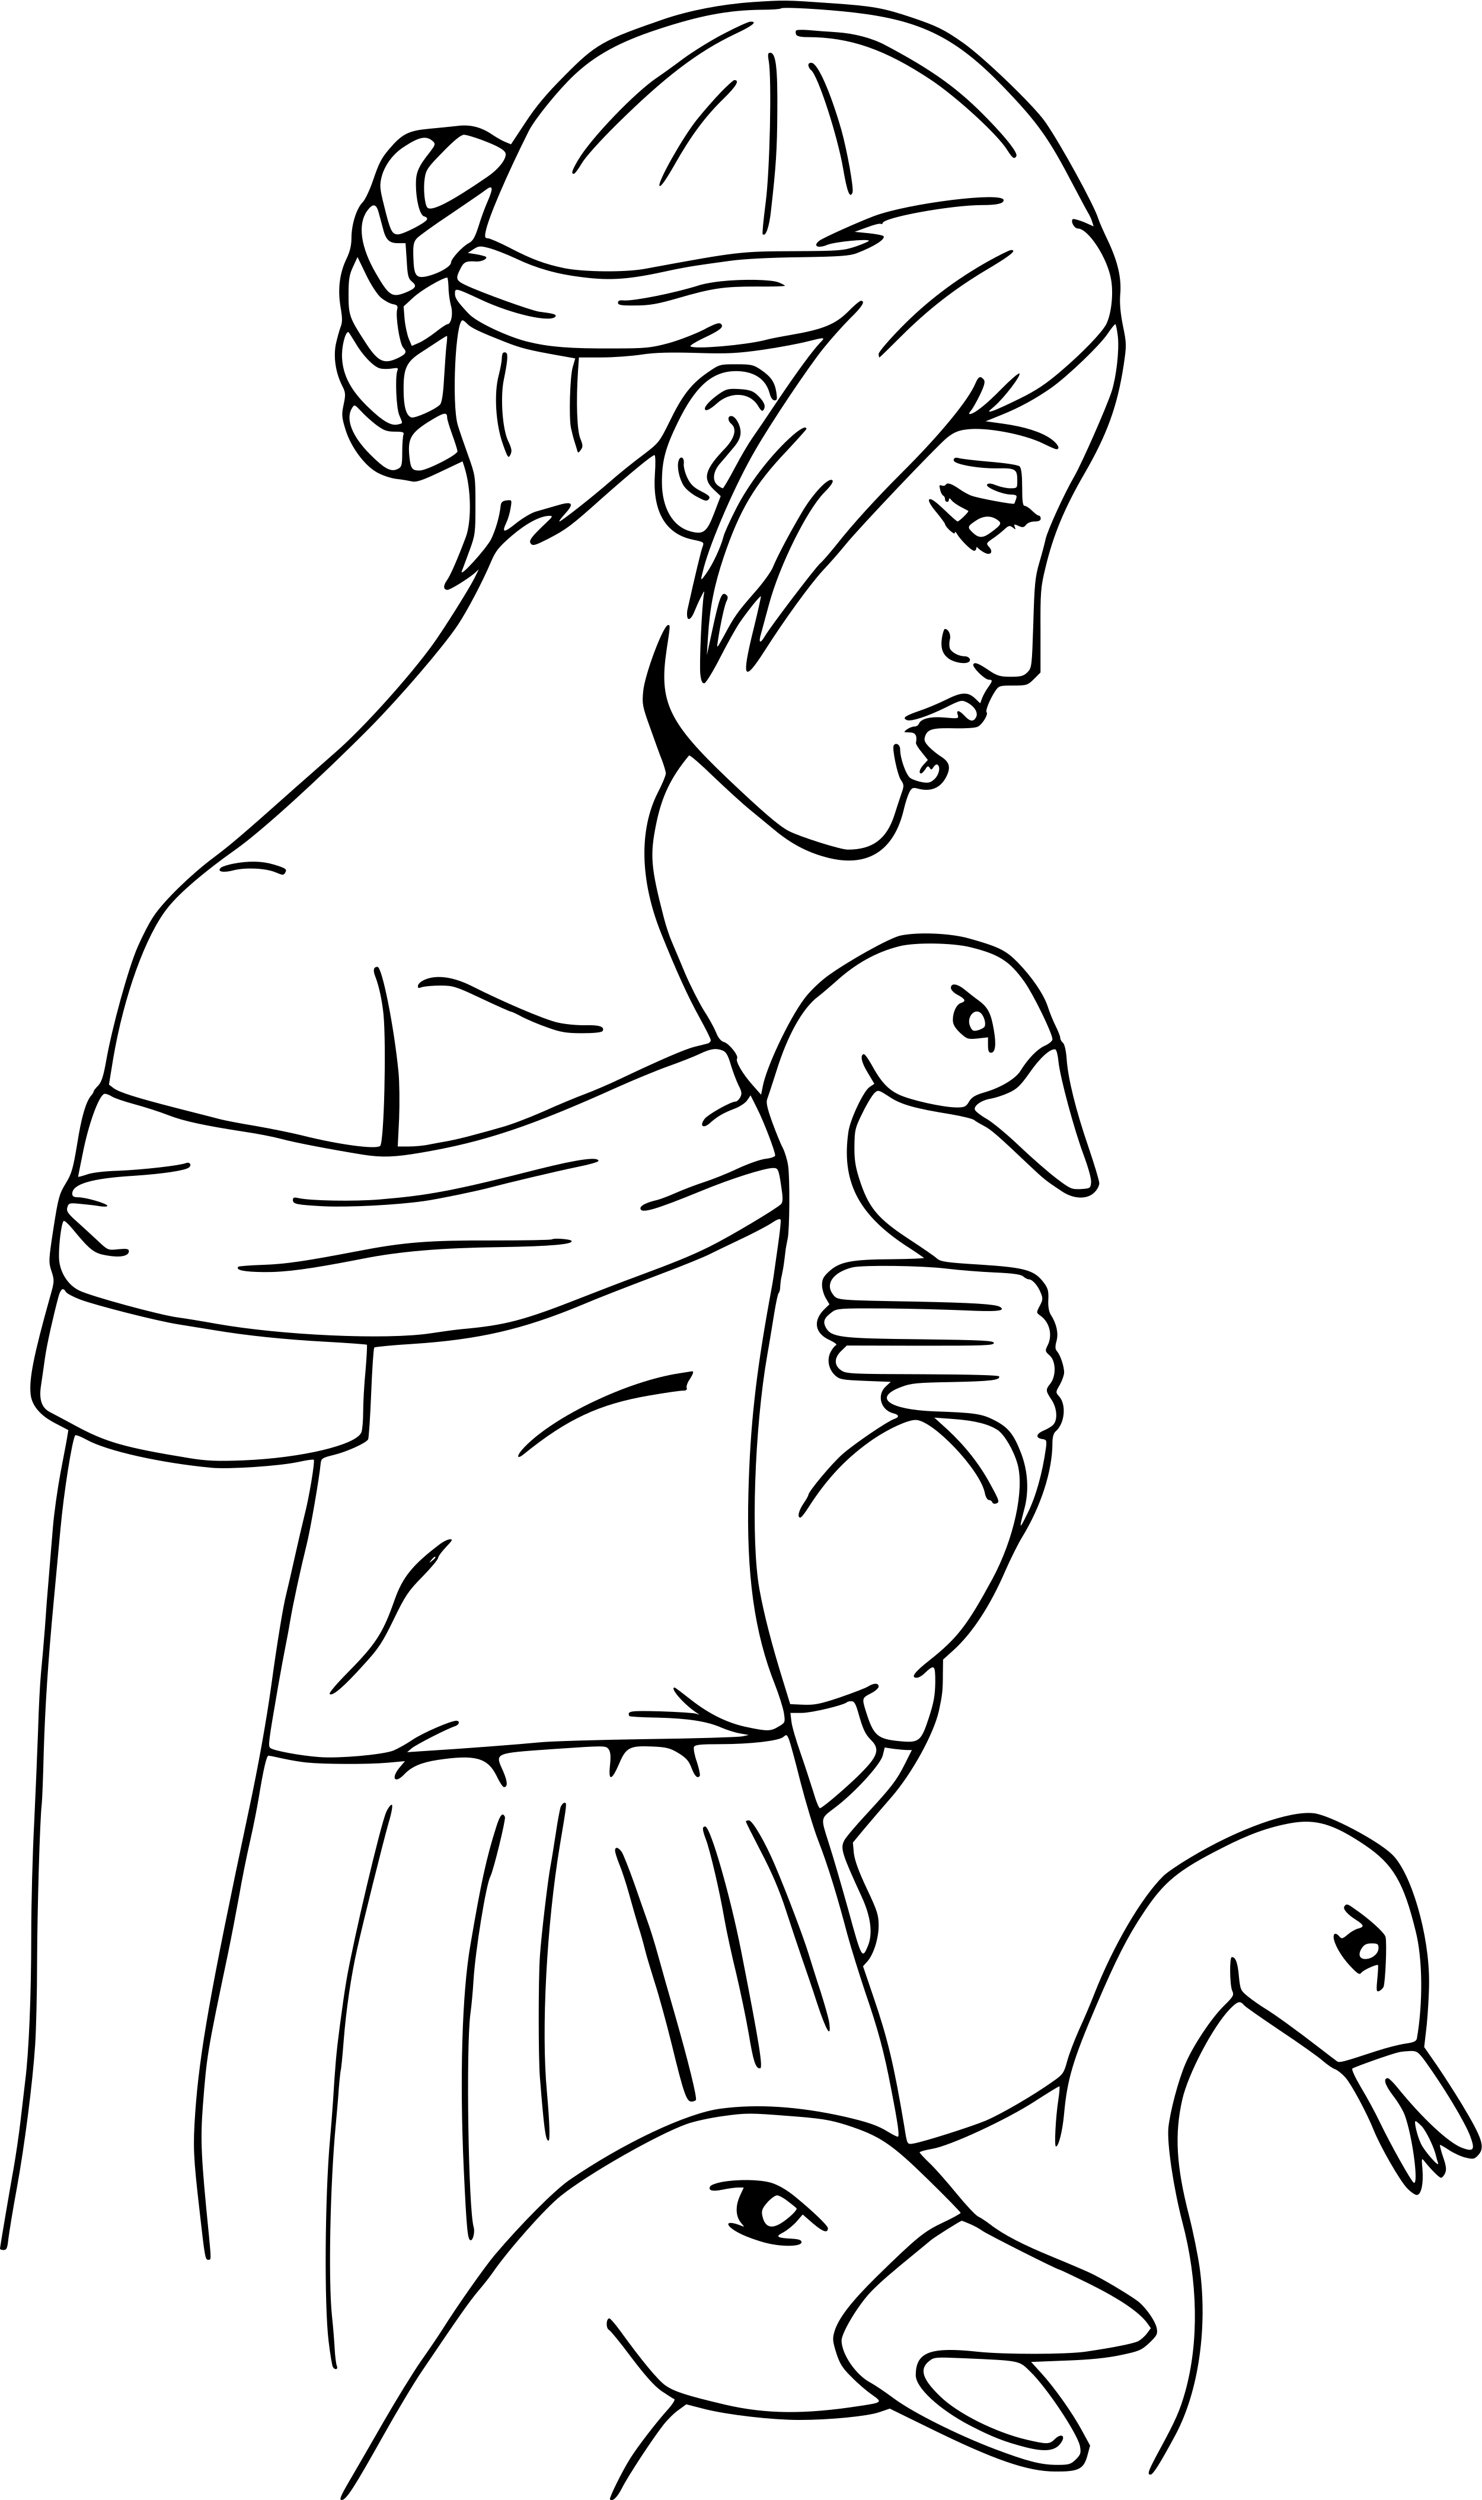  <svg version="1.0" xmlns="http://www.w3.org/2000/svg"
 width="759pt" height="1280pt" viewBox="0 0 759 1280"
 preserveAspectRatio="xMidYMid meet"><g transform="translate(0,1280) scale(0.1,-0.1)"
fill="#000000" stroke="none">
<path d="M3850 12789 c-156 -11 -321 -43 -450 -87 -313 -108 -348 -127 -510
-291 -91 -91 -146 -157 -199 -238 l-74 -112 -31 13 c-17 7 -48 25 -70 40 -54
36 -110 50 -176 41 -30 -3 -93 -10 -140 -14 -109 -10 -141 -26 -210 -108 -37
-44 -50 -69 -81 -161 -16 -46 -39 -95 -52 -108 -31 -31 -57 -113 -57 -182 0
-38 -8 -71 -25 -106 -36 -74 -46 -158 -31 -247 10 -59 10 -80 0 -104 -6 -16
-17 -56 -24 -87 -13 -67 -1 -146 32 -212 18 -35 19 -45 8 -97 -11 -51 -10 -65
9 -127 26 -87 95 -182 159 -219 27 -16 71 -31 102 -35 30 -3 67 -10 81 -13 20
-5 54 6 142 48 l116 55 10 -31 c34 -108 37 -273 7 -356 -42 -112 -79 -197 -97
-222 -20 -28 -19 -49 3 -49 14 0 104 56 137 84 l23 21 -22 -45 c-30 -59 -155
-258 -211 -336 -120 -167 -361 -434 -499 -554 -58 -51 -152 -134 -210 -185
-282 -251 -330 -291 -419 -358 -116 -87 -254 -222 -304 -298 -21 -30 -57 -100
-81 -155 -48 -108 -132 -414 -162 -584 -14 -80 -24 -110 -41 -128 -13 -13 -23
-26 -23 -29 0 -4 -6 -14 -13 -22 -27 -32 -50 -109 -72 -250 -21 -125 -28 -151
-59 -201 -32 -52 -38 -73 -62 -228 -25 -163 -26 -174 -10 -221 15 -46 15 -52
-8 -132 -84 -300 -108 -421 -99 -499 7 -58 50 -108 126 -147 l67 -35 -6 -37
c-3 -20 -19 -101 -34 -181 -15 -80 -33 -206 -39 -280 -6 -74 -16 -189 -21
-255 -6 -66 -15 -183 -20 -260 -6 -77 -15 -181 -20 -230 -5 -50 -12 -183 -15
-295 -4 -113 -13 -326 -20 -475 -8 -148 -15 -407 -15 -575 0 -307 -12 -597
-31 -745 -5 -44 -16 -136 -24 -205 -8 -69 -24 -177 -35 -240 -23 -127 -69
-401 -70 -412 0 -5 8 -8 19 -8 15 0 19 10 24 58 4 31 22 145 42 252 41 224 82
543 95 740 5 74 10 268 10 430 1 262 14 724 24 805 2 17 7 136 10 265 7 231
22 462 51 770 8 85 24 254 35 375 17 186 59 449 75 476 3 4 29 -6 58 -22 104
-58 383 -120 642 -144 89 -8 347 9 444 30 40 9 76 14 78 11 7 -7 -24 -195 -48
-286 -10 -41 -33 -138 -50 -215 -17 -77 -37 -163 -44 -191 -15 -59 -46 -247
-75 -459 -25 -181 -68 -422 -116 -645 -199 -937 -252 -1239 -274 -1544 -12
-176 -10 -226 21 -496 28 -248 30 -260 45 -260 16 0 16 -3 4 125 -41 408 -44
489 -31 664 20 257 22 271 127 771 19 91 45 228 59 305 13 77 38 201 55 275
17 74 37 176 45 225 24 146 40 216 50 216 6 0 39 -7 75 -15 36 -8 90 -17 120
-20 87 -9 317 -10 415 -1 l89 8 -27 -32 c-47 -56 -25 -87 24 -35 36 38 85 60
169 73 193 29 257 12 303 -81 15 -32 32 -58 38 -58 20 0 19 28 -4 81 -43 96
-51 92 258 114 264 18 268 18 282 -1 10 -14 12 -35 7 -83 -9 -83 9 -79 47 9
35 83 54 93 168 88 74 -3 93 -8 136 -34 39 -24 53 -40 66 -74 16 -44 32 -59
43 -42 3 5 -4 37 -15 71 -12 34 -18 68 -15 76 4 12 30 15 133 15 158 0 302 17
325 37 16 14 18 13 29 -13 6 -16 33 -114 59 -219 27 -104 68 -242 93 -305 47
-121 94 -274 147 -475 18 -66 59 -198 91 -294 67 -195 97 -307 133 -496 36
-185 44 -245 34 -245 -4 0 -25 10 -46 23 -56 35 -106 52 -232 81 -230 51 -440
65 -628 40 -174 -22 -503 -178 -778 -367 -77 -54 -248 -226 -380 -382 -51 -60
-197 -268 -267 -380 -21 -33 -71 -107 -112 -165 -40 -58 -126 -197 -191 -310
-65 -113 -143 -249 -175 -303 -45 -77 -53 -97 -39 -97 23 0 63 62 211 326 67
120 157 271 200 334 187 277 244 358 288 410 26 30 58 71 72 91 80 117 271
333 352 397 140 112 490 311 641 366 37 14 123 33 191 42 115 16 137 16 327 1
174 -13 217 -20 303 -47 170 -55 229 -94 418 -279 92 -90 167 -167 167 -171 0
-3 -41 -26 -90 -49 -98 -46 -133 -75 -338 -275 -132 -130 -197 -214 -218 -282
-11 -38 -10 -50 9 -111 18 -56 32 -78 79 -124 31 -32 78 -72 104 -90 55 -38
53 -40 -61 -57 -283 -44 -483 -42 -690 6 -199 47 -261 67 -306 98 -38 26 -122
127 -234 282 -25 34 -49 62 -54 62 -17 0 -19 -50 -2 -59 9 -5 61 -69 116 -143
70 -92 116 -144 153 -170 30 -20 59 -39 65 -41 7 -2 -8 -26 -33 -54 -56 -62
-152 -186 -191 -248 -42 -66 -111 -206 -105 -212 13 -13 37 10 62 59 30 60
154 249 211 322 21 27 56 62 78 77 l40 29 97 -25 c118 -29 340 -55 482 -55
154 0 350 19 410 40 l53 18 194 -95 c339 -167 511 -227 654 -227 119 -1 145
12 164 81 l14 52 -42 77 c-49 91 -142 222 -211 297 l-49 54 177 7 c119 4 211
13 281 28 96 20 107 25 148 63 39 38 43 45 37 76 -7 34 -50 97 -89 131 -26 23
-166 108 -232 141 -28 15 -123 55 -210 91 -154 63 -253 114 -323 168 -19 15
-47 33 -61 40 -15 8 -63 60 -109 116 -45 55 -106 125 -136 154 -30 28 -54 55
-54 58 0 4 29 12 64 18 91 15 383 150 530 246 65 42 120 76 122 74 2 -3 0 -31
-5 -64 -15 -97 -22 -244 -13 -244 14 0 34 79 42 170 16 175 46 275 164 550
101 237 161 355 242 476 105 159 175 217 404 333 134 69 239 107 353 127 127
22 218 -5 379 -114 143 -97 197 -188 259 -442 35 -140 37 -364 6 -545 -3 -16
-15 -22 -58 -28 -30 -4 -97 -21 -149 -38 -174 -57 -189 -61 -202 -53 -7 5 -51
38 -97 74 -110 85 -226 169 -276 199 -22 14 -59 39 -81 57 -40 32 -42 36 -49
106 -6 70 -17 98 -36 98 -13 0 -11 -145 2 -173 10 -22 6 -29 -44 -78 -66 -66
-158 -205 -197 -298 -36 -85 -77 -241 -86 -324 -8 -81 26 -308 71 -482 81
-305 86 -617 15 -871 -27 -96 -50 -147 -123 -282 -66 -121 -74 -142 -55 -142
14 0 51 60 129 205 118 222 165 550 123 855 -9 63 -33 183 -54 265 -66 255
-75 418 -35 595 30 132 156 372 243 463 40 41 53 45 73 21 7 -9 91 -67 186
-131 95 -63 192 -132 215 -152 24 -21 53 -41 65 -45 12 -4 36 -23 53 -42 32
-36 110 -182 145 -269 34 -85 133 -258 171 -298 20 -21 43 -37 52 -35 22 4 33
60 27 133 -5 54 -4 58 9 41 35 -44 77 -86 86 -86 6 0 15 10 21 23 8 18 6 37
-10 83 -11 32 -18 60 -16 62 1 2 22 -10 46 -26 24 -16 63 -34 86 -39 37 -9 44
-8 62 11 39 41 25 84 -83 264 -36 59 -93 148 -128 199 l-64 92 13 113 c6 62
12 160 12 218 2 241 -91 562 -190 656 -75 72 -316 199 -398 210 -123 16 -392
-80 -639 -229 -57 -34 -117 -75 -134 -92 -112 -110 -257 -358 -354 -605 -18
-47 -53 -129 -78 -183 -24 -54 -52 -127 -61 -162 -16 -59 -22 -67 -74 -103
-101 -72 -266 -167 -341 -199 -77 -32 -310 -106 -368 -117 -37 -6 -35 -11 -51
89 -53 316 -85 448 -157 659 l-54 159 20 22 c33 35 60 119 60 186 0 54 -7 76
-61 190 -41 87 -62 145 -66 181 l-5 54 58 70 c33 39 95 112 139 162 106 122
218 326 244 444 17 79 20 102 20 187 l1 74 51 46 c98 88 191 230 268 409 26
59 64 136 86 172 96 157 155 339 155 481 0 30 6 51 16 60 47 39 57 137 18 180
-18 20 -18 22 4 59 12 22 22 50 22 63 0 31 -19 88 -36 108 -10 11 -11 24 -3
53 11 40 0 89 -29 134 -10 16 -15 43 -13 78 2 45 -2 59 -24 88 -48 63 -93 76
-322 91 -179 11 -207 15 -226 33 -12 11 -75 54 -139 96 -165 108 -211 163
-259 316 -18 57 -24 96 -23 162 1 82 3 93 42 171 22 46 50 91 61 101 18 17 21
16 75 -19 59 -40 130 -60 316 -90 58 -10 112 -23 120 -30 8 -7 31 -20 50 -30
34 -17 71 -49 230 -200 75 -71 86 -80 169 -135 60 -40 130 -42 166 -5 14 13
25 34 25 47 0 13 -25 95 -55 184 -65 189 -105 351 -112 451 -3 44 -11 77 -19
84 -8 6 -14 18 -14 26 0 7 -11 35 -24 61 -13 26 -31 70 -40 99 -21 63 -80 150
-154 226 -61 62 -98 80 -252 123 -94 26 -258 33 -348 14 -56 -12 -271 -132
-376 -209 -39 -29 -92 -80 -117 -115 -78 -104 -195 -351 -213 -451 l-8 -40
-44 50 c-51 57 -88 121 -79 136 9 14 -42 78 -68 84 -14 4 -29 21 -40 50 -10
24 -38 75 -63 113 -24 39 -67 123 -95 188 -27 66 -59 139 -69 164 -11 25 -30
81 -41 125 -66 256 -71 316 -38 478 29 141 75 237 168 349 4 4 60 -45 126
-109 66 -63 149 -139 185 -168 36 -30 92 -76 125 -103 85 -71 168 -115 265
-141 211 -57 350 30 400 249 7 30 19 67 27 83 12 23 18 26 41 20 68 -19 118 1
148 59 24 47 18 75 -23 102 -21 13 -51 37 -66 53 -23 25 -26 34 -18 56 13 34
39 41 153 38 56 -1 106 2 117 9 23 12 54 64 44 73 -7 8 14 61 41 104 21 32 23
33 95 33 70 0 75 2 107 34 l33 33 0 214 c-1 197 1 223 25 321 40 168 96 303
200 483 116 200 169 346 201 556 15 101 15 110 -4 202 -13 64 -17 116 -14 156
8 84 -11 168 -61 275 -24 50 -47 102 -51 116 -20 67 -193 383 -272 496 -58 83
-309 325 -418 403 -98 69 -134 87 -264 131 -149 50 -200 59 -421 74 -226 16
-233 16 -400 5z m530 -54 c339 -40 517 -129 758 -379 177 -184 233 -263 357
-501 32 -60 65 -123 75 -140 10 -16 21 -40 24 -52 l7 -22 -50 22 c-28 11 -53
18 -57 15 -12 -12 8 -48 26 -48 54 0 154 -154 171 -265 12 -73 0 -176 -26
-226 -23 -43 -120 -144 -230 -238 -77 -66 -127 -100 -215 -143 -63 -31 -126
-60 -140 -63 -22 -6 -20 -3 13 25 49 42 142 163 127 168 -5 2 -47 -34 -93 -81
-75 -77 -138 -127 -161 -127 -5 0 -2 8 7 18 8 9 29 46 46 81 23 48 28 68 19
78 -17 20 -27 16 -42 -19 -36 -87 -185 -267 -377 -458 -132 -132 -251 -262
-336 -370 -33 -41 -70 -84 -83 -95 -26 -23 -251 -319 -282 -371 -25 -43 -35
-37 -20 13 6 21 24 89 41 151 54 199 194 480 282 570 35 35 49 56 42 63 -18
18 -100 -68 -156 -164 -68 -115 -128 -230 -149 -282 -9 -22 -51 -81 -95 -130
-87 -100 -101 -119 -155 -220 -37 -67 -38 -68 -32 -30 13 87 35 189 45 207 7
14 8 23 1 30 -25 25 -37 -4 -78 -197 l-24 -110 6 95 c9 149 32 264 81 410 82
241 158 369 324 543 54 58 99 108 99 111 0 19 -37 -1 -89 -50 -102 -95 -207
-233 -270 -356 -32 -62 -61 -127 -65 -143 -14 -56 -56 -146 -91 -194 -29 -40
-29 -39 -11 31 37 140 164 432 264 603 81 141 273 427 348 520 40 50 102 119
138 155 62 60 80 90 55 90 -6 0 -36 -25 -67 -57 -65 -64 -129 -90 -293 -118
-52 -9 -110 -20 -130 -26 -102 -26 -366 -49 -383 -32 -3 4 24 21 61 39 90 42
112 59 96 75 -9 9 -29 3 -91 -30 -44 -22 -124 -53 -178 -68 -90 -24 -116 -27
-284 -27 -222 -1 -327 7 -440 35 -103 26 -260 100 -300 143 -59 63 -70 80 -70
103 0 30 4 29 137 -33 157 -73 357 -118 378 -84 6 10 -10 15 -83 24 -42 6
-300 99 -379 137 -48 23 -51 33 -25 83 17 35 29 41 82 37 27 -1 58 14 49 24
-4 3 -26 9 -49 13 l-44 7 29 19 c26 17 34 18 79 6 28 -7 92 -32 141 -55 101
-48 208 -79 335 -94 147 -19 243 -12 450 34 41 9 102 20 135 25 33 5 110 16
170 24 68 10 205 17 360 19 206 3 258 7 294 21 90 35 146 71 136 87 -3 4 -38
11 -77 15 l-71 7 63 23 c34 13 66 21 71 18 5 -3 9 -1 9 3 0 29 350 93 510 93
77 0 110 8 110 25 0 45 -485 -15 -663 -81 -89 -34 -258 -110 -280 -126 -36
-27 -10 -42 39 -22 37 16 214 33 214 21 0 -3 -30 -16 -67 -29 -64 -21 -84 -23
-308 -24 -285 -1 -294 -2 -770 -90 -101 -19 -315 -17 -415 3 -100 21 -166 45
-279 104 -52 27 -103 49 -113 49 -14 0 -16 6 -11 33 13 70 110 295 221 516 31
62 154 213 234 288 108 101 231 168 425 232 215 71 361 99 533 101 52 0 97 3
100 7 8 8 228 -4 380 -22z m-1914 -651 c88 -33 124 -54 124 -74 0 -30 -40 -79
-95 -116 -189 -130 -285 -178 -306 -157 -14 14 -22 97 -14 149 6 44 16 58 93
136 56 58 93 88 108 88 12 0 52 -12 90 -26z m-247 -9 c12 -12 9 -19 -16 -52
-60 -75 -73 -105 -73 -165 0 -82 20 -160 42 -166 11 -2 17 -9 15 -15 -5 -17
-120 -76 -148 -77 -32 0 -40 16 -73 151 -21 83 -22 101 -12 142 15 60 59 120
116 156 79 52 115 58 149 26z m278 -307 c-13 -29 -34 -86 -46 -126 -18 -56
-29 -76 -49 -86 -34 -18 -92 -81 -92 -100 0 -19 -55 -52 -113 -68 -66 -17 -77
-4 -80 94 -2 63 1 79 18 98 11 12 87 67 170 122 82 56 164 111 180 124 40 31
43 13 12 -58z m-558 -55 c6 -21 15 -56 21 -78 15 -62 32 -80 78 -80 l39 0 6
-89 c4 -77 8 -93 27 -108 27 -22 20 -34 -33 -56 -69 -27 -85 -17 -151 97 -79
135 -95 252 -46 321 29 40 47 38 59 -7z m12 -437 c18 -15 45 -30 60 -33 23 -4
28 -9 23 -27 -9 -37 13 -176 31 -196 21 -23 15 -33 -29 -54 -71 -33 -101 -18
-166 83 -80 123 -85 137 -85 241 0 78 4 104 23 144 l23 50 44 -91 c25 -52 58
-102 76 -117z m346 54 c0 -28 6 -69 12 -93 13 -43 2 -97 -18 -97 -5 0 -32 -18
-61 -41 -28 -22 -67 -47 -86 -55 l-35 -15 -16 38 c-8 21 -18 66 -21 101 l-5
63 49 45 c39 37 145 99 174 103 3 1 6 -22 7 -49z m96 -188 c18 -20 65 -42 192
-92 84 -33 121 -42 271 -69 l90 -16 -13 -45 c-14 -49 -20 -255 -9 -310 4 -19
12 -51 18 -70 6 -19 13 -41 15 -49 3 -11 7 -10 17 5 12 16 12 24 -2 59 -17 41
-22 187 -12 342 l5 73 115 0 c63 0 157 7 208 15 68 10 145 12 280 8 160 -5
209 -2 337 16 83 12 184 31 227 42 97 24 97 24 66 -8 -40 -43 -115 -145 -218
-298 -51 -77 -109 -162 -128 -189 -19 -27 -59 -95 -89 -152 -30 -57 -58 -104
-61 -104 -4 0 -16 7 -26 15 -29 22 -25 69 10 110 16 18 46 54 67 79 28 32 39
55 40 80 1 38 -26 86 -48 86 -19 0 -19 -24 0 -40 30 -25 18 -73 -31 -125 -105
-109 -117 -156 -59 -211 l36 -34 -33 -86 c-38 -100 -56 -113 -124 -94 -89 25
-144 120 -144 251 0 110 18 177 81 306 91 187 177 262 297 263 92 0 153 -39
173 -112 6 -24 16 -38 26 -38 13 0 14 7 9 41 -8 52 -27 80 -78 115 -38 26 -49
29 -127 29 -86 0 -86 0 -151 -45 -81 -57 -127 -116 -192 -251 -51 -103 -54
-107 -137 -170 -47 -35 -122 -95 -166 -134 -94 -82 -251 -205 -260 -205 -4 0
9 18 30 41 49 54 36 65 -46 40 -35 -10 -82 -24 -104 -30 -22 -6 -68 -33 -103
-61 -62 -50 -74 -49 -48 6 8 16 17 48 21 72 7 43 7 43 -20 40 -21 -2 -29 -9
-31 -28 -6 -56 -26 -124 -49 -171 -26 -50 -163 -201 -150 -164 4 11 22 58 39
105 30 81 31 92 31 235 0 149 -1 151 -38 255 -21 58 -45 128 -53 155 -31 109
-11 535 25 535 4 0 15 -8 24 -18z m3332 -64 c8 -71 -8 -209 -32 -283 -27 -82
-151 -364 -191 -434 -53 -91 -138 -279 -147 -321 -4 -19 -18 -73 -32 -120 -22
-75 -25 -111 -31 -312 -7 -219 -8 -228 -30 -250 -19 -19 -33 -23 -86 -23 -53
0 -69 5 -107 30 -56 38 -77 47 -84 34 -8 -13 58 -79 79 -79 21 0 20 -6 -4 -40
-11 -15 -24 -39 -30 -54 l-10 -27 -27 26 c-37 34 -70 32 -151 -9 -37 -18 -98
-44 -135 -56 -72 -25 -88 -36 -62 -47 23 -8 106 19 201 66 73 37 80 38 106 25
39 -20 59 -53 47 -76 -13 -25 -31 -23 -59 7 -28 30 -44 32 -35 5 6 -19 3 -20
-64 -14 -74 7 -125 -5 -135 -32 -3 -8 -14 -14 -24 -14 -10 0 -27 -7 -38 -15
-18 -14 -17 -14 14 -15 31 0 40 -15 33 -54 -1 -5 12 -27 30 -48 l31 -39 -21
-23 c-21 -22 -28 -46 -13 -46 4 0 13 10 21 21 10 18 15 19 22 8 8 -12 11 -11
20 4 6 9 14 15 20 12 17 -11 9 -51 -15 -74 -20 -18 -30 -21 -62 -16 -22 4 -49
13 -61 21 -22 14 -53 100 -53 148 0 24 -23 37 -33 19 -9 -16 19 -149 36 -175
17 -25 18 -31 4 -70 -8 -24 -25 -74 -37 -113 -40 -122 -112 -175 -238 -175
-38 0 -243 65 -302 95 -50 26 -135 99 -314 269 -303 289 -352 392 -312 659 19
125 19 127 8 127 -25 0 -120 -253 -128 -340 -6 -63 -4 -77 36 -187 23 -65 50
-140 61 -167 10 -27 19 -57 19 -66 0 -10 -18 -54 -41 -98 -97 -191 -91 -450
16 -718 79 -197 140 -330 196 -431 32 -58 59 -111 59 -119 0 -7 -8 -15 -17
-17 -10 -3 -40 -10 -68 -17 -49 -13 -164 -62 -375 -162 -58 -28 -140 -63 -183
-79 -43 -16 -140 -56 -215 -90 -75 -33 -170 -69 -212 -80 -41 -12 -106 -30
-145 -40 -38 -11 -95 -24 -125 -30 -30 -5 -77 -14 -103 -19 -27 -6 -74 -10
-104 -10 l-56 0 7 143 c3 78 2 185 -3 237 -23 235 -84 540 -108 540 -19 0 -24
-17 -12 -47 20 -50 36 -127 43 -196 15 -160 3 -654 -17 -674 -20 -19 -210 6
-397 53 -52 13 -160 35 -240 49 -80 13 -161 29 -180 34 -19 5 -116 30 -215 55
-218 56 -305 83 -335 106 l-22 17 21 129 c55 326 168 638 282 779 63 78 187
183 345 295 131 92 428 362 688 624 156 158 375 413 450 525 50 75 128 224
170 323 24 57 40 77 107 135 75 64 146 102 194 102 17 0 15 -5 -15 -33 -80
-76 -94 -94 -81 -110 10 -12 23 -8 88 25 94 49 115 64 278 210 146 129 255
219 267 219 5 0 6 -44 2 -97 -13 -192 54 -307 194 -336 57 -12 59 -13 50 -37
-8 -20 -38 -146 -78 -325 -1 -5 -2 -18 -1 -27 2 -30 21 -20 37 20 8 20 23 55
35 77 15 31 18 34 14 13 -10 -54 -25 -368 -18 -413 4 -33 10 -45 21 -43 8 2
45 62 81 133 37 72 82 153 101 180 46 66 103 136 107 132 1 -2 -15 -76 -37
-165 -64 -258 -52 -283 56 -114 104 163 232 339 299 412 34 36 85 94 114 130
72 89 466 503 520 548 34 27 57 38 100 43 96 14 294 -23 394 -72 32 -16 62
-29 67 -29 23 0 7 29 -29 54 -50 35 -136 62 -246 77 l-87 12 79 32 c95 38 178
84 258 140 85 61 245 214 286 274 19 28 37 51 41 51 3 0 9 -28 13 -62z m-3907
-30 c37 -65 95 -126 128 -134 14 -4 41 -4 60 -1 31 5 35 4 29 -11 -12 -32 -6
-191 10 -228 19 -45 19 -41 -7 -47 -34 -9 -78 16 -154 90 -86 83 -127 160
-132 248 -4 54 15 135 32 135 2 0 17 -24 34 -52z m468 -20 c-3 -29 -8 -105
-12 -168 -4 -76 -11 -120 -20 -131 -21 -24 -130 -73 -148 -66 -26 10 -39 56
-39 142 -1 109 15 143 90 191 32 21 74 48 93 61 19 12 36 23 39 23 2 0 1 -24
-3 -52z m-361 -402 c40 -30 56 -36 98 -36 41 0 48 -3 43 -16 -3 -9 -6 -49 -6
-89 0 -65 -3 -76 -21 -85 -35 -19 -68 -2 -143 73 -93 93 -128 182 -93 238 12
19 13 19 44 -14 17 -19 52 -51 78 -71z m365 36 c0 -9 12 -48 26 -87 14 -38 26
-77 27 -85 2 -18 -155 -98 -193 -99 -39 -1 -47 10 -53 69 -10 93 6 122 97 180
79 49 96 53 96 22z m2681 -2712 c146 -36 200 -71 275 -176 46 -64 144 -265
144 -295 0 -9 -18 -24 -41 -34 -38 -18 -83 -64 -123 -128 -24 -39 -98 -84
-178 -108 -53 -15 -71 -26 -85 -49 -15 -26 -23 -30 -63 -30 -70 0 -239 38
-297 66 -57 27 -94 69 -140 154 -17 30 -34 54 -39 53 -20 -5 -13 -41 20 -95
l34 -57 -24 -16 c-31 -20 -100 -166 -109 -230 -36 -251 48 -419 290 -580 50
-32 93 -62 97 -65 4 -3 -68 -6 -161 -7 -209 -1 -269 -13 -322 -60 -32 -29 -39
-42 -39 -72 0 -20 9 -50 19 -67 l19 -32 -23 -22 c-63 -60 -54 -126 24 -161 25
-12 40 -23 33 -26 -7 -3 -19 -18 -28 -35 -20 -39 -11 -87 22 -119 24 -22 35
-24 156 -29 l130 -5 -26 -24 c-47 -44 -25 -121 39 -137 30 -7 32 -20 5 -29
-34 -11 -202 -125 -265 -180 -54 -47 -175 -192 -175 -209 0 -4 -11 -24 -25
-44 -25 -37 -33 -72 -16 -72 5 0 24 24 42 53 97 151 198 257 332 349 80 54
176 98 216 98 89 0 333 -258 355 -375 4 -20 13 -35 21 -35 7 0 15 -5 17 -12 3
-7 12 -9 22 -5 16 6 13 16 -30 94 -55 104 -132 201 -223 285 l-66 60 95 -7
c112 -8 183 -26 230 -57 35 -24 82 -105 101 -173 37 -132 -19 -387 -129 -590
-129 -238 -180 -303 -321 -415 -78 -61 -99 -90 -66 -90 9 0 26 9 38 21 53 50
57 47 57 -43 -1 -66 -7 -104 -33 -183 -39 -120 -50 -129 -146 -120 -118 11
-137 27 -177 155 -20 64 -19 67 26 90 22 11 40 27 40 35 0 19 -24 19 -53 1
-12 -8 -77 -33 -144 -56 -103 -35 -132 -40 -189 -38 l-67 3 -37 120 c-57 184
-97 338 -120 465 -46 251 -26 828 40 1205 11 61 26 155 35 210 9 55 19 102 23
105 4 3 8 19 8 35 1 17 4 41 8 55 3 14 9 45 12 70 3 25 7 54 8 65 2 11 6 35
10 53 10 43 12 315 2 376 -4 27 -16 67 -27 89 -12 22 -36 82 -55 134 -25 70
-31 99 -25 115 5 13 26 77 47 143 57 184 134 322 213 382 20 15 60 50 90 76
102 93 207 152 326 182 79 21 276 18 366 -5z m-1269 -529 c17 -7 27 -25 41
-73 10 -34 28 -81 39 -104 17 -33 19 -44 9 -62 -6 -12 -17 -22 -24 -22 -24 0
-138 -64 -158 -88 -29 -38 -7 -53 28 -21 37 33 68 51 126 73 26 10 55 29 64
43 l17 25 34 -68 c34 -67 92 -219 92 -240 0 -6 -22 -14 -49 -17 -27 -3 -91
-26 -143 -50 -52 -25 -130 -56 -174 -70 -43 -14 -108 -39 -144 -55 -36 -16
-78 -32 -95 -36 -52 -12 -85 -28 -85 -42 0 -30 71 -10 315 90 148 61 321 116
365 116 25 0 28 -6 41 -94 9 -58 9 -79 0 -90 -18 -21 -261 -166 -366 -218 -95
-47 -176 -80 -370 -152 -66 -24 -196 -74 -290 -111 -295 -116 -387 -140 -610
-160 -33 -3 -104 -13 -157 -21 -225 -35 -766 -11 -1103 49 -77 14 -165 28
-195 32 -87 11 -453 110 -507 139 -55 28 -94 89 -100 154 -5 56 10 188 23 201
3 3 23 -14 43 -38 93 -113 112 -128 179 -139 68 -12 112 -3 112 22 0 12 -11
14 -54 10 -54 -6 -54 -5 -107 45 -30 28 -78 72 -108 99 -45 40 -52 52 -46 71
7 22 11 23 69 17 33 -3 78 -8 99 -12 20 -3 37 -2 37 2 0 12 -111 44 -150 44
-22 0 -30 5 -30 18 0 50 100 79 315 92 150 10 262 27 282 42 17 13 5 31 -15
23 -33 -13 -224 -34 -342 -39 -77 -2 -141 -10 -167 -20 -24 -8 -43 -13 -43
-11 0 2 13 67 29 145 31 145 82 280 108 280 7 0 24 -6 36 -14 12 -8 65 -26
117 -40 52 -14 130 -39 173 -56 77 -30 184 -53 392 -85 61 -9 144 -25 185 -36
69 -19 259 -55 420 -81 96 -15 161 -13 300 11 321 55 555 133 1005 336 83 37
199 85 258 106 59 21 131 49 160 63 57 27 84 31 119 17z m1719 -57 c9 -84 81
-350 129 -478 24 -65 40 -122 38 -140 -3 -30 -5 -31 -53 -34 -47 -2 -54 1
-125 55 -41 31 -127 106 -190 166 -63 60 -139 123 -168 139 -30 17 -56 38 -59
46 -8 20 34 50 82 57 22 4 63 17 91 30 42 19 60 36 108 104 53 77 108 125 131
118 6 -2 13 -30 16 -63z m-1436 -936 c-9 -62 -18 -129 -21 -148 -2 -19 -13
-82 -24 -140 -70 -386 -98 -643 -107 -981 -11 -423 30 -718 137 -987 21 -54
41 -118 45 -144 7 -46 6 -48 -26 -67 -41 -25 -57 -26 -157 -5 -103 20 -200 68
-294 142 -43 34 -80 62 -83 62 -27 0 46 -85 111 -128 19 -13 19 -13 -1 -6 -11
4 -93 9 -182 12 -156 4 -172 2 -160 -24 1 -3 65 -7 142 -8 159 -4 256 -19 329
-51 28 -12 71 -26 96 -30 l45 -8 -33 -7 c-18 -4 -238 -11 -490 -14 -251 -4
-500 -11 -552 -17 -90 -9 -389 -32 -585 -44 l-90 -6 25 21 c22 18 177 98 223
113 20 7 23 27 4 27 -28 0 -172 -62 -225 -98 -31 -21 -76 -46 -98 -55 -55 -21
-279 -41 -379 -33 -97 7 -234 33 -250 46 -13 11 -11 24 40 320 14 80 30 165
35 190 5 25 17 86 25 135 16 95 54 270 85 395 18 69 66 346 72 415 3 28 7 31
68 46 66 16 163 60 175 79 4 6 11 113 16 237 5 125 12 230 16 234 5 3 91 12
193 18 341 22 567 74 870 200 80 34 211 85 388 152 128 48 250 98 271 110 9 5
72 35 141 68 69 32 145 72 170 88 31 21 46 26 48 17 2 -7 -4 -64 -13 -126z
m860 -123 c66 -8 178 -17 250 -20 93 -4 134 -10 145 -20 9 -8 22 -15 29 -15
18 0 46 -31 61 -69 12 -29 11 -37 -5 -67 -18 -34 -18 -35 3 -50 48 -33 64
-101 37 -153 -13 -26 -13 -30 10 -50 33 -28 35 -105 5 -144 -26 -32 -25 -38 5
-83 27 -40 33 -98 12 -125 -7 -10 -30 -24 -51 -33 -41 -17 -44 -39 -7 -44 21
-3 23 -7 17 -50 -17 -122 -51 -246 -93 -329 -43 -88 -45 -86 -18 17 26 93 20
198 -16 291 -38 98 -66 132 -139 169 -63 32 -102 37 -305 44 -234 9 -317 70
-169 125 48 19 83 22 257 25 202 4 251 10 244 29 -2 6 -142 10 -392 11 -363 1
-392 2 -417 20 -37 25 -37 64 1 100 l28 27 377 -1 c322 0 376 1 376 14 0 12
-56 15 -372 19 -413 4 -460 10 -488 59 -17 32 -10 50 32 81 24 18 43 19 265
18 131 -1 317 -6 413 -10 166 -8 215 -3 181 18 -23 14 -139 21 -436 27 -397 7
-395 7 -417 34 -45 55 -2 116 97 141 54 13 358 9 480 -6z m-4508 -119 c4 -8
38 -26 75 -40 80 -30 391 -109 498 -126 41 -7 125 -20 185 -30 167 -28 359
-48 579 -60 110 -6 202 -13 205 -15 2 -3 -1 -63 -7 -133 -7 -70 -12 -164 -12
-209 0 -45 -4 -93 -9 -106 -25 -65 -307 -132 -607 -144 -130 -5 -184 -3 -271
11 -337 55 -432 82 -593 170 -52 28 -108 58 -124 66 -43 22 -57 65 -46 136 5
33 14 95 20 139 10 72 43 217 70 318 11 39 24 47 37 23z m4058 -2153 c25 -89
36 -112 68 -144 42 -42 33 -78 -41 -154 -55 -59 -203 -187 -222 -193 -5 -2
-21 36 -35 85 -15 48 -45 140 -67 203 -22 63 -43 134 -45 158 l-5 42 58 0 c51
0 217 40 232 55 3 3 13 5 23 5 14 0 22 -15 34 -57z m252 -193 l23 0 -36 -72
c-42 -83 -65 -114 -199 -259 -53 -57 -103 -116 -111 -132 -21 -40 -13 -66 89
-288 47 -102 58 -189 32 -252 -29 -70 -32 -66 -100 183 -40 143 -76 267 -101
345 -42 132 -43 123 32 180 100 75 232 219 245 267 l10 41 46 -7 c25 -3 56 -6
70 -6z m2651 -1592 c94 -130 205 -313 232 -386 26 -70 17 -81 -44 -58 -69 27
-202 151 -330 309 -21 26 -43 47 -48 47 -26 0 -15 -35 26 -89 26 -33 53 -79
61 -102 40 -111 72 -361 45 -344 -13 8 -116 191 -171 305 -25 53 -70 135 -99
183 -29 49 -49 92 -44 96 9 8 204 77 239 84 11 3 37 5 57 6 34 1 41 -4 76 -51z
m-16 -335 c23 -25 64 -110 73 -153 2 -8 6 -24 10 -35 9 -28 -71 62 -88 100
-18 37 -37 115 -27 115 3 0 18 -12 32 -27z m-2316 -499 c22 -9 51 -25 66 -36
27 -19 382 -198 393 -198 3 0 75 -34 160 -76 151 -75 247 -141 289 -196 l20
-28 -20 -27 c-12 -16 -32 -33 -45 -40 -26 -12 -130 -33 -267 -53 -99 -15 -417
-15 -552 -1 -246 27 -320 -1 -320 -120 0 -64 119 -174 277 -257 114 -59 178
-84 287 -112 95 -24 148 -19 176 18 32 40 7 59 -30 22 -25 -25 -39 -25 -142
-1 -158 37 -351 133 -441 220 -93 89 -110 141 -59 182 26 21 32 21 177 15 296
-13 283 -11 342 -69 85 -82 242 -319 254 -381 6 -35 4 -43 -21 -68 -26 -25
-35 -28 -95 -28 -83 0 -153 18 -320 81 -189 72 -414 184 -514 257 -47 35 -102
72 -121 82 -76 39 -149 146 -150 216 0 41 86 184 153 253 47 48 98 92 235 204
26 21 57 47 69 57 17 15 152 100 159 100 1 0 19 -7 40 -16z"/>
<path d="M3710 12629 c-63 -32 -158 -91 -210 -129 -52 -39 -112 -82 -133 -96
-114 -76 -341 -312 -406 -423 -32 -54 -37 -71 -22 -71 5 0 23 24 40 53 17 30
91 113 178 199 247 244 416 373 610 465 88 41 115 64 76 62 -10 0 -70 -27
-133 -60z"/>
<path d="M4078 12644 c-4 -3 -4 -12 -1 -20 3 -9 22 -14 57 -14 219 0 399 -63
634 -219 133 -89 340 -279 389 -357 29 -45 37 -51 48 -34 9 15 -44 85 -142
186 -153 159 -285 254 -533 385 -65 34 -155 58 -245 64 -50 3 -115 8 -146 11
-30 2 -58 2 -61 -2z"/>
<path d="M3937 12488 c16 -89 6 -564 -16 -728 -11 -85 -18 -157 -15 -159 15
-16 34 36 43 124 25 220 31 308 32 500 2 229 -7 305 -37 305 -11 0 -13 -9 -7
-42z"/>
<path d="M4140 12467 c0 -8 6 -20 14 -26 36 -30 135 -335 164 -504 20 -119 35
-157 48 -123 8 20 -28 217 -57 321 -55 191 -119 337 -151 343 -11 2 -18 -3
-18 -11z"/>
<path d="M3692 12328 c-34 -35 -88 -97 -121 -138 -75 -93 -207 -328 -193 -342
6 -6 32 30 77 109 83 147 157 247 253 340 64 63 81 93 53 93 -5 0 -36 -28 -69
-62z"/>
<path d="M5062 11463 c-169 -95 -315 -206 -444 -337 -65 -66 -118 -128 -118
-138 0 -10 2 -18 4 -18 2 0 50 47 107 104 140 140 275 245 437 342 127 75 163
104 130 104 -7 0 -60 -26 -116 -57z"/>
<path d="M3694 11360 c-40 -4 -87 -13 -105 -18 -126 -41 -347 -85 -397 -80
-19 2 -27 -2 -27 -12 0 -12 16 -15 90 -14 72 0 115 8 215 37 179 52 237 60
403 60 81 -1 147 1 147 4 0 2 -14 10 -32 17 -35 15 -183 18 -294 6z"/>
<path d="M2576 10993 c-3 -3 -6 -16 -6 -29 0 -12 -7 -51 -16 -86 -25 -94 -15
-249 21 -351 25 -71 29 -76 39 -55 9 18 7 31 -11 69 -30 61 -41 225 -23 314
19 92 23 132 12 139 -5 3 -12 3 -16 -1z"/>
<path d="M3685 10785 c-42 -29 -75 -62 -75 -77 0 -17 24 -7 61 26 69 63 168
58 210 -10 18 -30 24 -33 31 -20 11 19 0 42 -36 76 -21 19 -40 25 -89 28 -55
3 -67 1 -102 -23z"/>
<path d="M3475 10440 c-9 -30 3 -89 26 -126 10 -17 41 -43 68 -57 42 -23 50
-25 61 -13 9 12 3 19 -38 40 -39 20 -55 35 -72 70 -12 25 -20 58 -18 72 4 33
-18 44 -27 14z"/>
<path d="M4886 10451 c-4 -5 -1 -13 5 -16 28 -18 133 -34 213 -33 98 2 106 -3
106 -64 0 -37 -1 -38 -35 -38 -20 0 -52 7 -72 15 -24 10 -40 12 -47 5 -13 -13
71 -50 119 -52 31 -1 35 -4 29 -22 -4 -12 -8 -23 -10 -25 -5 -5 -183 28 -219
41 -16 6 -43 21 -60 33 -40 28 -63 36 -71 24 -3 -6 -13 -8 -21 -5 -12 5 -14 1
-8 -21 3 -16 11 -29 16 -31 5 -2 9 -10 9 -18 0 -17 20 -19 20 -1 1 8 5 7 13
-4 7 -9 28 -24 47 -34 19 -10 37 -19 39 -21 5 -4 -47 -54 -55 -54 -3 0 -35 28
-70 62 -44 42 -68 58 -75 51 -6 -6 5 -28 36 -65 25 -30 45 -58 45 -61 0 -14
50 -59 50 -46 0 9 5 7 12 -6 18 -30 73 -85 87 -85 6 0 11 6 11 13 0 7 3 8 8 2
4 -5 18 -16 31 -23 32 -19 51 0 27 27 -16 18 -16 20 16 42 18 12 45 33 60 47
24 22 29 23 45 11 15 -12 16 -12 10 3 -5 15 -3 16 20 5 21 -9 27 -8 38 6 7 10
26 17 44 17 21 0 31 5 31 15 0 8 -4 15 -10 15 -5 0 -20 11 -34 25 -14 14 -31
25 -38 25 -10 0 -13 24 -13 95 0 62 -4 98 -13 107 -7 7 -68 17 -155 24 -78 7
-149 15 -158 19 -10 3 -20 2 -23 -4z m221 -312 c25 -17 22 -25 -28 -62 -43
-33 -65 -34 -96 -5 -30 28 -29 33 13 61 39 27 78 29 111 6z"/>
<path d="M4824 9534 c-8 -53 4 -86 39 -109 29 -18 79 -26 97 -15 17 10 4 30
-20 30 -31 0 -69 21 -76 42 -3 11 -3 31 1 45 6 24 -8 53 -26 53 -4 0 -11 -21
-15 -46z"/>
<path d="M1195 8378 c-27 -5 -55 -14 -63 -20 -24 -21 11 -28 64 -14 61 16 167
11 217 -11 33 -14 40 -15 47 -2 12 19 4 24 -59 43 -60 18 -129 19 -206 4z"/>
<path d="M2180 7786 c-19 -7 -37 -21 -39 -31 -2 -15 1 -16 20 -9 13 4 56 8 94
8 65 0 79 -4 212 -67 79 -37 146 -67 151 -67 4 0 30 -12 57 -27 28 -14 86 -39
130 -54 66 -24 96 -29 177 -29 59 0 99 4 104 11 13 22 -16 32 -89 30 -40 -1
-105 5 -142 14 -67 15 -278 105 -440 187 -90 45 -174 58 -235 34z"/>
<path d="M4870 7742 c0 -10 15 -26 35 -36 39 -21 44 -32 17 -41 -23 -7 -42
-46 -42 -87 0 -22 10 -40 37 -66 35 -32 40 -34 90 -29 l53 6 0 -40 c0 -28 4
-39 15 -39 23 0 28 43 15 116 -14 85 -30 116 -77 151 -21 15 -53 40 -71 55
-38 32 -72 37 -72 10z m158 -134 c15 -20 22 -52 14 -65 -4 -6 -19 -14 -34 -18
-23 -6 -29 -3 -39 19 -23 49 27 103 59 64z"/>
<path d="M2765 6816 c-437 -111 -566 -136 -820 -157 -131 -11 -355 -7 -417 7
-21 5 -28 3 -28 -9 0 -22 15 -25 156 -33 126 -6 372 6 519 27 70 10 269 51
335 69 78 21 342 84 445 105 61 12 110 26 110 31 0 23 -103 9 -300 -40z"/>
<path d="M2828 6455 c-3 -4 -142 -6 -307 -6 -326 1 -454 -9 -691 -55 -272 -52
-368 -66 -484 -70 -66 -2 -122 -7 -125 -9 -17 -18 29 -27 131 -28 113 -1 237
16 503 68 190 38 405 56 711 60 257 4 378 15 360 33 -9 8 -90 14 -98 7z"/>
<path d="M3480 5769 c-264 -40 -641 -219 -794 -378 -42 -43 -43 -69 -2 -35
220 178 384 255 641 299 80 14 158 25 172 25 17 0 23 4 20 14 -3 7 3 26 14 42
20 31 24 45 12 43 -5 -1 -33 -5 -63 -10z"/>
<path d="M2250 4892 c-137 -104 -188 -167 -229 -283 -59 -169 -95 -225 -238
-370 -64 -65 -101 -109 -94 -113 16 -10 72 38 173 150 77 84 96 113 154 232
59 122 75 146 146 218 44 45 81 89 82 98 1 9 20 34 41 56 32 33 35 40 20 39
-11 0 -36 -12 -55 -27z m-20 -66 c0 -2 -8 -10 -17 -17 -16 -13 -17 -12 -4 4
13 16 21 21 21 13z"/>
<path d="M2871 3548 c-4 -13 -16 -75 -25 -138 -10 -63 -21 -135 -26 -160 -13
-65 -48 -359 -55 -467 -8 -120 -8 -516 0 -618 21 -262 29 -325 44 -325 9 0 6
90 -8 250 -30 320 -1 855 66 1260 37 220 37 220 24 220 -6 0 -15 -10 -20 -22z"/>
<path d="M1978 3522 c-28 -61 -168 -653 -203 -857 -9 -49 -24 -157 -35 -240
-19 -145 -23 -200 -35 -390 -3 -49 -10 -135 -15 -190 -26 -290 -30 -844 -7
-1032 8 -67 18 -127 22 -132 11 -18 28 -12 20 6 -4 10 -9 50 -11 88 -2 39 -8
114 -14 169 -19 186 -9 670 19 971 5 55 13 141 16 190 4 50 9 92 10 95 2 3 9
71 15 150 12 155 38 334 69 471 32 143 131 539 160 642 18 60 24 97 17 97 -6
0 -19 -17 -28 -38z"/>
<path d="M2542 3448 c-51 -160 -79 -289 -133 -607 -43 -247 -55 -681 -34
-1144 15 -318 20 -367 36 -367 12 0 22 44 15 67 -27 90 -40 913 -17 1092 6 42
13 119 16 171 9 151 64 489 86 532 16 29 80 292 75 305 -11 27 -25 11 -44 -49z"/>
<path d="M3820 3474 c0 -4 36 -75 79 -158 54 -103 94 -197 126 -296 26 -80 62
-188 80 -240 18 -52 55 -159 80 -237 47 -142 73 -185 62 -100 -3 23 -24 96
-45 162 -22 66 -49 154 -62 195 -25 81 -107 299 -171 450 -50 118 -115 230
-134 230 -8 0 -15 -3 -15 -6z"/>
<path d="M3600 3436 c0 -9 7 -33 15 -53 21 -55 69 -258 94 -403 12 -69 40
-197 62 -286 21 -89 50 -227 64 -309 23 -140 35 -175 57 -175 17 0 -1 115 -96
600 -56 284 -155 629 -183 638 -7 2 -13 -3 -13 -12z"/>
<path d="M3150 3325 c0 -9 10 -41 23 -73 13 -31 36 -102 51 -157 15 -55 36
-127 46 -160 11 -33 26 -87 34 -120 8 -33 31 -107 49 -165 19 -58 59 -202 88
-320 60 -247 75 -290 100 -290 10 0 20 4 23 8 7 11 -39 198 -106 432 -33 113
-72 252 -88 310 -16 58 -39 132 -51 165 -12 33 -43 123 -70 200 -27 76 -56
149 -64 162 -18 26 -35 30 -35 8z"/>
<path d="M6885 3039 c-9 -13 18 -43 62 -70 39 -25 41 -35 9 -43 -14 -3 -38
-17 -54 -31 -26 -22 -31 -23 -42 -10 -17 20 -30 19 -30 -2 1 -33 37 -98 84
-148 41 -43 49 -48 59 -34 10 12 67 39 84 39 2 0 1 -32 -3 -70 -6 -61 -5 -70
9 -64 8 3 19 13 23 22 9 24 18 225 10 255 -5 22 -86 95 -166 149 -29 21 -36
22 -45 7z m175 -213 c0 -29 -33 -56 -68 -56 -30 0 -38 24 -18 55 12 19 25 25
51 25 30 0 35 -3 35 -24z"/>
<path d="M3695 1628 c-27 -5 -53 -15 -57 -21 -14 -22 10 -29 62 -18 28 6 64
11 80 11 l29 0 -21 -46 c-23 -53 -20 -104 9 -137 17 -20 17 -20 -2 -12 -86 34
-87 0 -2 -42 34 -17 94 -38 132 -47 84 -21 180 -18 180 4 0 11 -13 16 -50 18
-77 4 -86 11 -44 32 20 11 50 35 68 55 l32 37 54 -47 c51 -43 75 -50 75 -23 0
13 -77 87 -170 163 -42 34 -84 58 -119 69 -60 18 -176 19 -256 4z m341 -99
c22 -17 41 -32 43 -35 6 -6 -22 -36 -63 -66 -62 -45 -99 -35 -112 29 -5 24 0
37 26 67 18 20 40 36 50 36 9 0 35 -14 56 -31z"/>
</g>
</svg>
